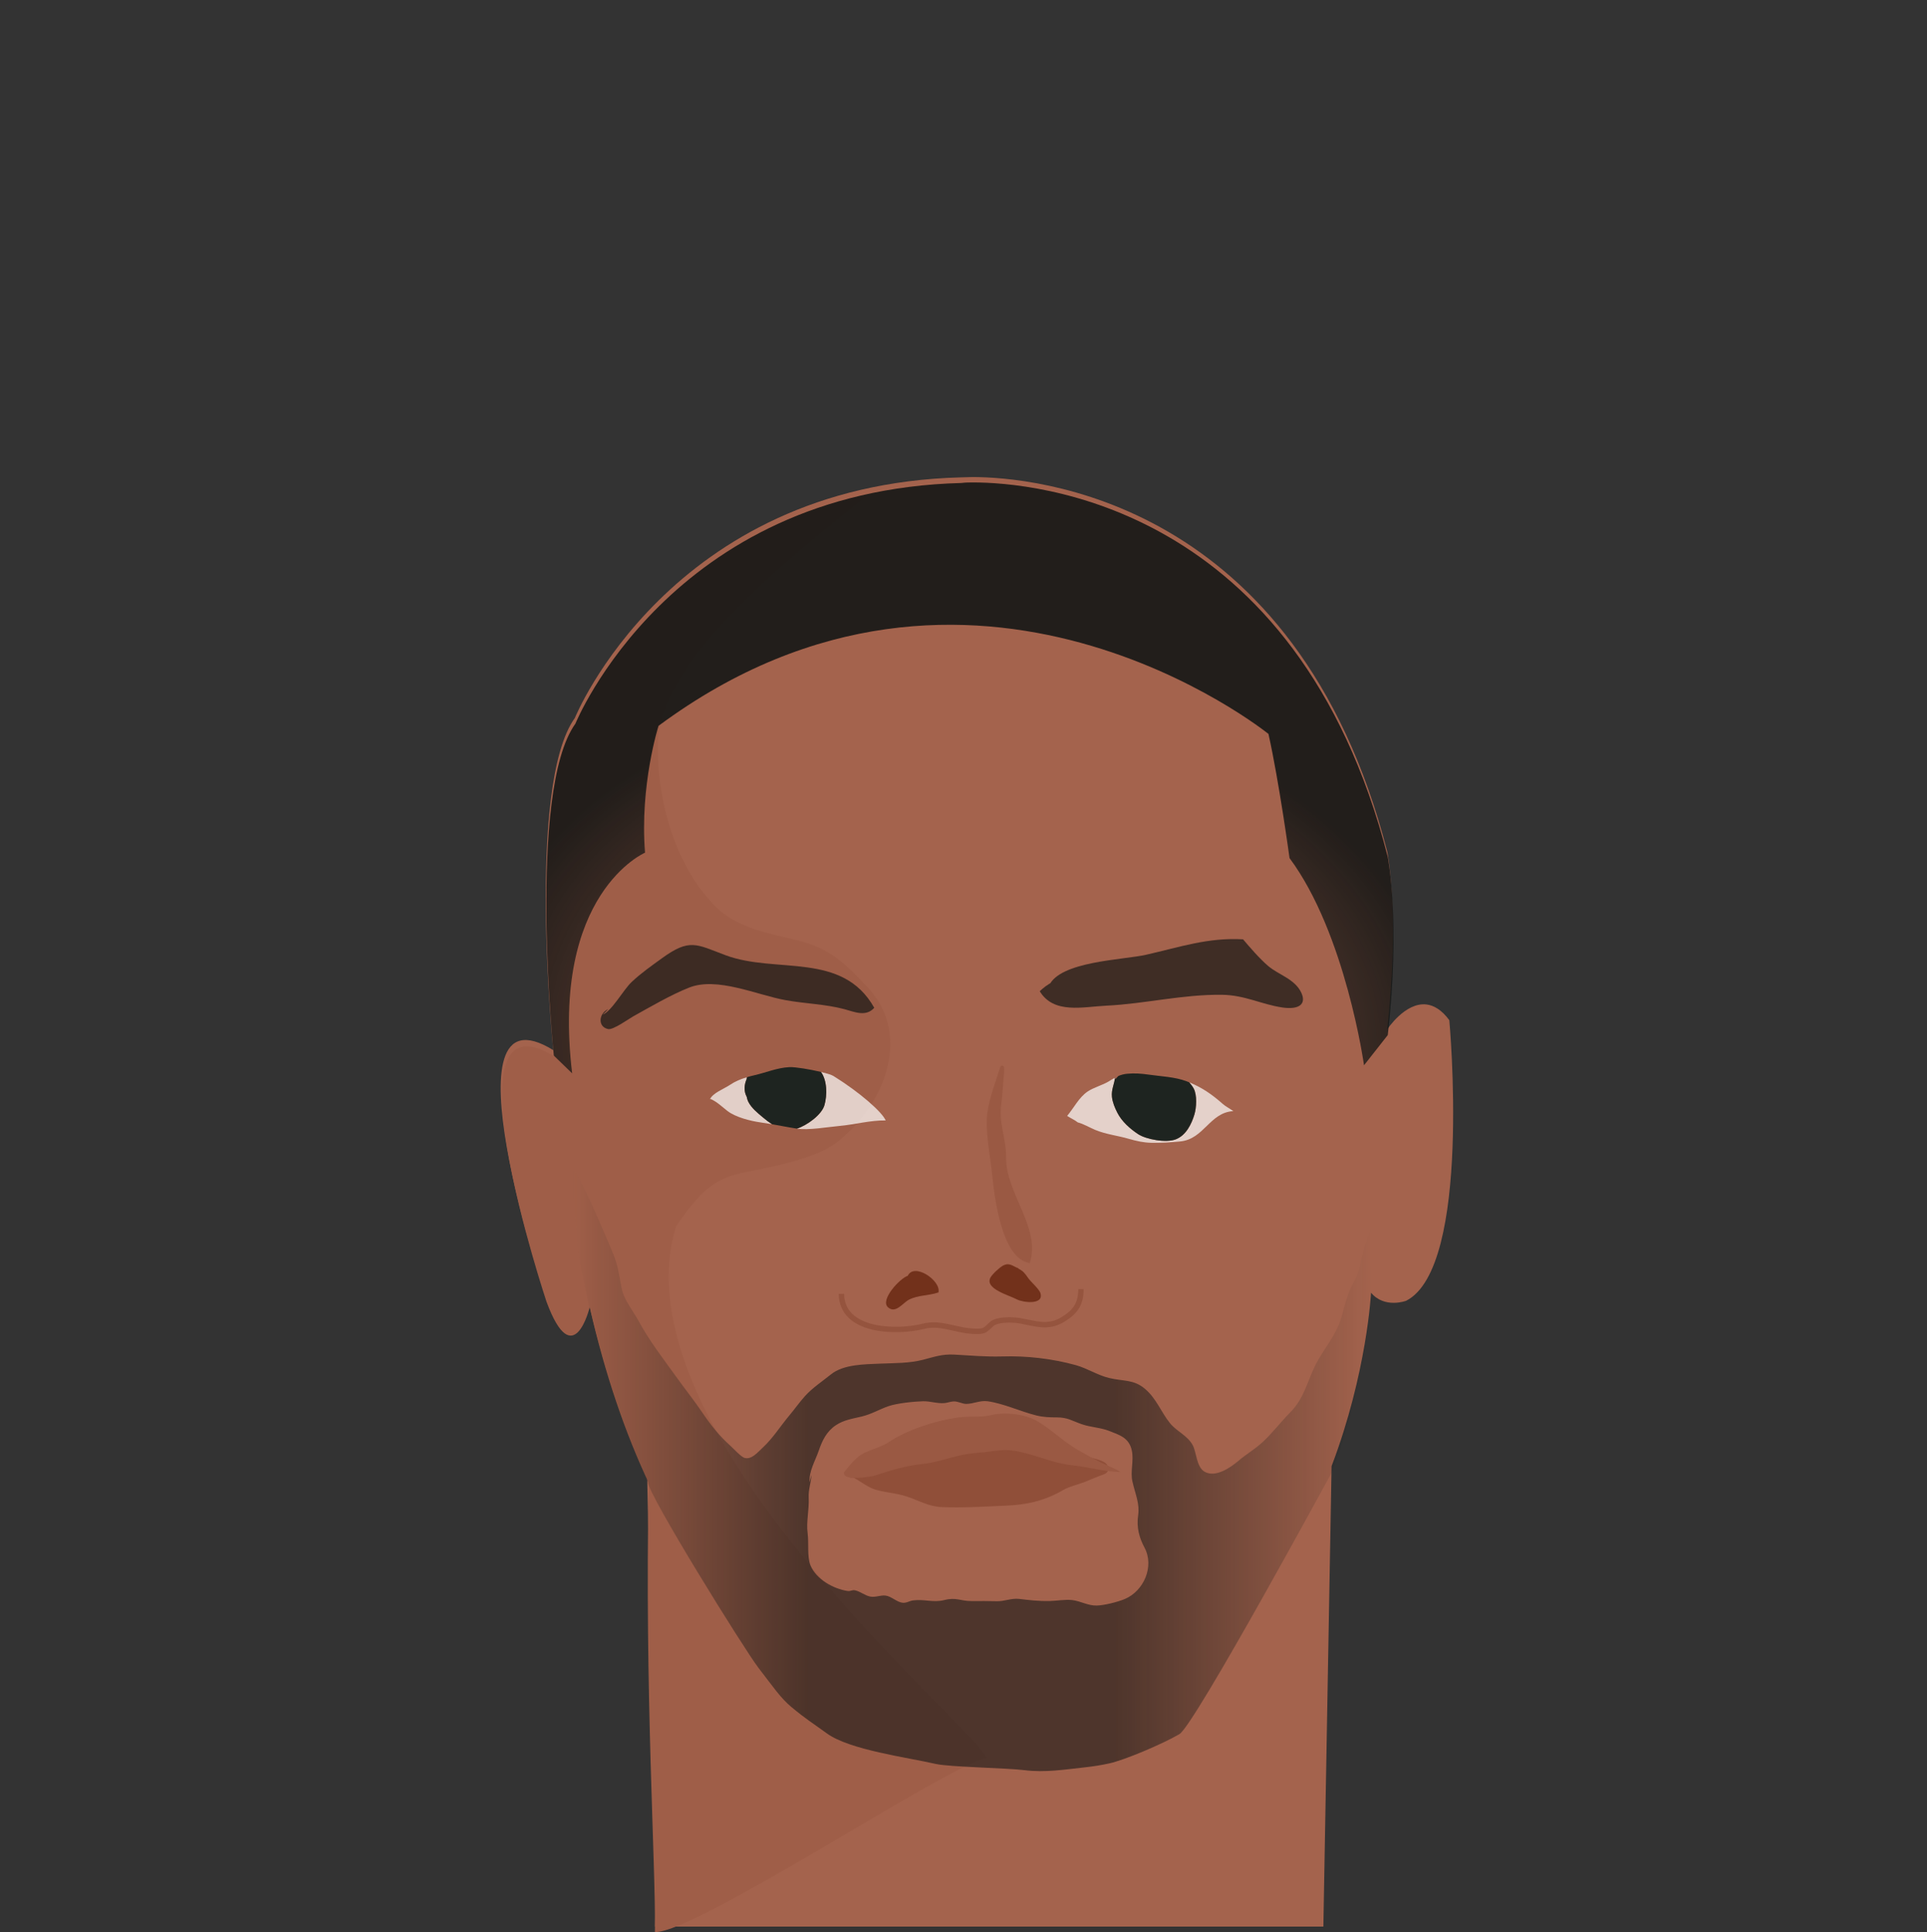 <svg id="s5ea5aaa977a3e" class="face" xmlns="http://www.w3.org/2000/svg" xmlns:xlink="http://www.w3.org/1999/xlink" x="0px" y="0px" width="357px" height="358px" viewBox="0 0 357 358"><rect x="0" y="0" width="357" height="358" fill="#333333" stroke="none"/><path fill="#a4634d" d="M268.5,189.04c-1.41-1.92-2.86-2.74-4.22-2.91c-3.96-0.47-7.28,4.62-7.28,4.62c2.38-21.04,0-32.96,0-32.96c-16.83-65.56-65.84-69.37-76.8-69.39c-0.71,0.02-1.44,0.04-2.2,0.06c-54,1.42-71.5,44.58-71.5,44.58c-9,12.5-4,61.55-4,61.55c-21-12.95-1.5,45.45-1.5,45.45c5,13.5,8,1,8,1c2.88,12.67,6.63,23.41,10.9,32.53c0.85,44.99,1.74,68.73,1.44,83.43c23.33,0,116.79,0,123.83,0l1.52-85.32c6.58-17.33,7.31-32.14,7.31-32.14c2.5,3,6.5,1.5,6.5,1.5C272.75,234.79,268.5,189.04,268.5,189.04z M255.96,199.92C255.93,200.18,255.94,200.15,255.96,199.92L255.96,199.92z M256.22,197.67c0.03-0.3,0.07-0.64,0.11-1.01C256.29,197.01,256.25,197.35,256.22,197.67z M256.82,192.32c0.06-0.55,0.11-0.99,0.14-1.26C256.91,191.5,256.87,191.92,256.82,192.32z M265.33,190.26c-0.04-0.16-0.09-0.37-0.16-0.62c-0.13-0.5-0.31-1.2-0.54-2.1c0.22,0.86,0.4,1.58,0.54,2.1C265.24,189.9,265.29,190.1,265.33,190.26C265.47,190.79,265.48,190.83,265.33,190.26z"/><path fill="#9f5e48" d="M125.25,227.25c4.5-6.5,6.97-8.84,12.65-10c4.87-0.99,13.28-2.45,17.35-5.75c9.63-7.79,13.17-20.35,5.59-28.43c-4.32-4.6-7.03-7.3-13.05-8.81c-4.83-1.22-11.04-2.16-15.05-6.1c-7.84-7.69-11.29-20.73-10.82-31.2c0.41-8.95,9.17-18.79,15.15-24.83c7.04-7.12,15.71-14.12,23.72-20.42c-40.38,8.84-54.04,42.51-54.04,42.51c-9,12.5-4,61.55-4,61.55c-21-12.95-1.5,45.45-1.5,45.45c5,13.5,8,1,8,1c2.89,12.7,6.64,23.46,10.93,32.59c-0.78,38.87,1.32,70.54,1.15,83.21c7.79,0.1,53.6-30.51,61.45-32.32C179.16,318.81,113.75,264.75,125.25,227.25z"/><g class="eyes eyes-22"><path fill="#ffffff" fill-opacity="0.7" d="M154.4,199.38c-0.35-0.22-1.24-0.49-2.31-0.74c1.16,1.56,1.17,4.28,0.66,6.12c-0.5,1.82-3.27,3.8-5.12,4.38c2.18,0.33,5.62-0.3,7.87-0.5c2.81-0.25,5.73-1.07,8.58-1.02C163.46,206.09,159.25,202.38,154.4,199.38z"/><path fill="#ffffff" fill-opacity="0.7" d="M138.63,204.16c-0.14-0.27-0.23-0.59-0.29-0.91c-0.57-1.07-0.48-2.23-0.01-3.3c0.01-0.11,0.01-0.22,0.02-0.33c-1.12,0.33-2.18,0.77-3.12,1.41c-1.11,0.75-3.23,1.5-3.73,2.73l0.13-0.13c1.19,0.51,2.19,1.5,3.15,2.24c1.52,1.17,4.27,1.85,6.1,2.11c0.77,0.11,1.47,0.22,2.15,0.34c-0.57-0.37-1.13-0.79-1.67-1.25C140.34,206.22,139.24,205.35,138.63,204.16z"/><path fill="#1e2420" d="M152.75,204.75c0.51-1.83,0.5-4.56-0.66-6.12c-2.05-0.49-4.78-0.94-5.84-0.89c-2.3,0.11-4.4,1.04-6.6,1.53c-0.38,0.09-0.76,0.18-1.13,0.29c-0.03,0.05-0.05,0.1-0.07,0.14l-0.01-0.12c-0.03,0.01-0.06,0.02-0.09,0.03c-0.01,0.11-0.01,0.22-0.02,0.33c-0.47,1.07-0.56,2.23,0.01,3.3c0.06,0.32,0.15,0.63,0.29,0.91c0.61,1.2,1.72,2.07,2.73,2.92c0.54,0.46,1.1,0.88,1.67,1.25c1.5,0.26,2.89,0.55,4.61,0.81C149.48,208.55,152.25,206.57,152.75,204.75z"/><path fill="#ffffff" fill-opacity="0.7" d="M226.5,204.53c-1.93-1.7-3.74-2.98-6.17-3.97c0.34,0.4,0.63,0.8,0.83,1.16c0.64,1.21,0.51,3.53,0.12,4.81c-0.53,1.75-1.52,3.81-3.4,4.57c-1.8,0.73-5.55,0.03-7.03-0.95c-1.53-1.01-3.02-2.34-3.84-3.96c-0.47-0.92-0.89-1.94-1-2.94c-0.14-1.33,0.44-2.36,0.59-3.57c-0.37,0.2-0.73,0.41-1.12,0.66c-1.2,0.75-2.76,1.11-3.97,1.91c-1.61,1.08-2.58,3.07-3.81,4.53c0.65,0.42,1.48,0.79,1.97,1.2c1.05,0.27,2.21,0.96,3.23,1.39c2.06,0.85,4.13,1.04,6.28,1.67c1.38,0.4,2.66,0.68,4.1,0.72c1.68,0.05,3.7-0.08,5.38-0.25c4.42-0.44,5.44-5.37,9.83-5.62C227.81,205.39,227.12,205.08,226.5,204.53z"/><path fill="#1e2420" d="M206,203.25c0.11,1.01,0.53,2.03,1,2.94c0.83,1.62,2.32,2.95,3.84,3.96c1.48,0.98,5.23,1.68,7.03,0.95c1.88-0.76,2.87-2.82,3.4-4.57c0.39-1.28,0.52-3.59-0.12-4.81c-0.19-0.36-0.48-0.76-0.83-1.16c-0.16-0.06-0.31-0.13-0.47-0.19c-2.21-0.84-4.77-0.91-7.11-1.25c-1.33-0.19-2.58-0.28-3.94-0.15c-0.62,0.06-1.13,0.21-1.61,0.41c-0.2,0.21-0.39,0.42-0.58,0.61v-0.34c-0.01,0.01-0.02,0.01-0.04,0.02C206.44,200.89,205.86,201.92,206,203.25z"/></g><g class="eyebrows eyebrows-16"><path fill="#141615" fill-opacity="0.7" d="M111.667,188c1.637-0.605,3.805-4.561,5.316-6c1.722-1.64,3.694-3.014,5.611-4.408c5.197-3.778,6.396-2.618,11.814-0.593c9.397,3.511,21.63-0.761,27.558,9.742c-1.543,1.757-3.715,0.743-5.5,0.267c-3.623-0.966-7.301-1.015-10.959-1.684c-5.357-0.98-12.666-4.374-17.838-2.323c-3.426,1.358-7.111,3.531-10.345,5.324c-0.801,0.444-3.724,2.559-4.657,2.364c-2.031-0.424-1.701-2.97,0.001-3.689"/><path fill="#141615" fill-opacity="0.7" d="M194.333,182.667c2.025-4.569,13.703-4.777,18-5.75c6.178-1.398,11.472-3.237,17.96-2.859c1.196,1.418,3.134,3.662,4.672,4.958c1.966,1.658,4.91,2.375,6.116,4.936c1.02,2.164-0.504,3.179-3.49,2.738c-3.947-0.583-6.972-2.313-11.259-2.357c-7.314-0.076-14.113,1.661-21.35,2.017c-4.366,0.215-9.765,1.6-12.355-2.674c0.547-0.538,1.554-1.355,2.373-1.676"/></g><g class="hair hair-13"><radialGradient id="hair_5ea5aaa977a92" cx="177.708" cy="192.652" r="108.799" gradientTransform="matrix(0.999 5.087522e-002 -3.658386e-002 0.718 7.278 45.257)" gradientUnits="userSpaceOnUse"><stop offset="0" style="stop-color:#a4634d;stop-opacity:0"/><stop offset="2.943109e-002" style="stop-color:#141615;stop-opacity:3.566"/><stop offset="0.429" style="stop-color:#141615;stop-opacity:0.52"/><stop offset="0.702" style="stop-color:#141615;stop-opacity:0.85"/><stop offset="0.825" style="stop-color:#141615"/></radialGradient><path fill="url(#hair_5ea5aaa977a92)" fill-opacity="0.9" d="M257.1,191.8c2.4-21,0-33,0-33c-16.8-65.6-65.8-69.4-76.8-69.4c-0.7,0-1.4,0-2.2,0.1c-54,1.4-71.5,44.6-71.5,44.6c-9,12.5-4,61.5-4,61.5l3.4,3.3c-4-33.4,13.5-40.9,13.5-40.9c-1-12.5,2.5-23.5,2.5-23.5c58-43,113,1.5,113,1.5c2,9,3.9,23,3.9,23c10.4,14,13.8,38.4,13.8,38.4L257.1,191.8z"/></g><g class="facial-hair facial-hair-6"><linearGradient id="SVGID_2_5ea5aaa977ab2" gradientUnits="userSpaceOnUse" x1="106.124" y1="272.518" x2="254.196" y2="272.518">
<stop offset="0" style="stop-color:#a4634d;stop-opacity:0"/><stop offset="0.013" style="stop-color:#141615;stop-opacity:0.043"/><stop offset="0.044" style="stop-color:#141615;stop-opacity:0.149"/><stop offset="0.077" style="stop-color:#141615;stop-opacity:0.259"/><stop offset="0.11" style="stop-color:#141615;stop-opacity:0.371"/><stop offset="0.144" style="stop-color:#141615;stop-opacity:0.486"/><stop offset="0.178" style="stop-color:#141615;stop-opacity:0.603"/><stop offset="0.214" style="stop-color:#141615;stop-opacity:0.725"/><stop offset="0.252" style="stop-color:#141615;stop-opacity:0.853"/><stop offset="0.296" style="stop-color:#141615"/><stop offset="0.677" style="stop-color:#141615"/><stop offset="1" style="stop-color:#141615;stop-opacity:0"/></linearGradient><path fill="url(#SVGID_2_5ea5aaa977ab2)" fill-opacity="0.6" d="M254.04,227.24c-0.61,1.85-1.29,3.73-1.72,5.63c-0.22,0.99-0.42,2.19-0.77,3.13c-0.33,0.92-0.82,1.64-1.23,2.52c-0.8,1.7-1.29,3.74-1.79,5.53c-0.98,3.46-3.32,5.84-4.88,9c-1.54,3.13-2.05,6.08-4.68,8.73c-1.76,1.78-3.29,3.83-5.12,5.5c-1.41,1.29-2.97,2.18-4.4,3.4c-1.42,1.21-4.26,3.22-6.3,2.02c-1.49-0.88-1.49-3.56-2.15-4.84c-0.95-1.85-2.99-2.59-4.25-4.15c-1.67-2.07-2.48-4.53-4.63-6.36c-2.11-1.79-4.01-1.37-6.66-2.01c-2.11-0.51-4.01-1.78-6.16-2.38c-4.4-1.21-9.09-1.75-13.65-1.61c-3.01,0.09-5.91-0.18-8.85-0.34c-2.27-0.13-3.81,0.45-5.81,0.96c-2.58,0.66-5.19,0.6-7.82,0.71c-2.95,0.13-6.9,0.11-9.22,1.99c-1.62,1.31-3.44,2.49-4.84,4.05c-1.02,1.14-1.93,2.44-2.89,3.58c-1.63,1.94-3.04,4.22-4.92,5.95c-0.94,0.87-2.04,2.23-3.32,1.91c-0.69-0.17-2.08-1.74-2.71-2.3c-1.91-1.69-3.62-3.84-5.05-5.96c-1.63-2.41-3.37-4.58-5.07-6.95c-2.29-3.18-4.87-6.53-6.71-9.94c-1.07-1.98-2.85-4.12-3.28-6.29c-0.46-2.29-0.61-4.01-1.51-6.25c-0.89-2.23-7.24-17.19-7.5-15.45c-0.29,1.97,1.01,15.68,1.31,17.08c0.31,1.44,1.65,7.96,1.65,7.96c2.88,12.67,6.63,23.41,10.9,32.53c0.04,2.34,17.93,31.12,20.48,34.43c2.83,3.67,4.15,5.66,6.17,7.33c2.71,2.25,3.7,2.79,6.5,4.83c4.24,3.1,15,4.47,20.17,5.67c2.55,0.59,13.27,0.75,16.45,1.16c3.83,0.49,7.55-0.13,11.35-0.54c1.48-0.16,2.87-0.39,4.31-0.7c2.85-0.6,9.89-3.59,13.05-5.43c2.8-1.62,28.32-48.65,28.32-48.65c3.51-9.26,5.36-17.79,6.31-23.74c0.43-2.32,1.01-6.81,1.06-9.2c0.09-4.23-0.57-6.32-0.37-10.58C253.85,228.52,253.94,227.88,254.04,227.24z M208.38,296.3c-1.28,0.54-3.79,1.18-5.21,1.21c-1.63,0.03-2.95-0.82-4.5-1.01c-1.29-0.16-2.83,0.14-4.16,0.17c-2.15,0.05-3.88-0.18-5.71-0.39c-1.42-0.16-2.76,0.46-4.07,0.43c-1.54-0.04-3.21-0.04-4.72-0.03c-2.08,0.01-2.84-0.76-5.1-0.18c-2.05,0.52-3.67-0.23-5.77,0.06c-0.67,0.09-1.16,0.5-1.91,0.43c-1.07-0.09-2.06-1.19-3.18-1.33c-0.9-0.11-1.87,0.37-2.81,0.19c-0.99-0.19-1.77-0.9-2.77-1.15c-0.61-0.15-0.86,0.19-1.43,0.11c-2.61-0.37-5.86-2.19-6.89-4.75c-0.65-1.63-0.28-4.12-0.53-5.99c-0.28-2.06,0.31-4.32,0.2-6.56c-0.08-1.56,0.47-2.85,0.51-4.19l-0.33,1.33c-0.2-1.92,1.06-4.02,1.67-5.8c0.65-1.92,1.46-3.59,3.16-4.74c1.5-1.01,3.12-1.22,4.85-1.64c1.8-0.43,3.3-1.36,4.96-1.92c1.61-0.54,4.64-0.85,6.36-0.9c1.32-0.04,2.61,0.46,3.97,0.34c0.54-0.04,1.1-0.28,1.67-0.31c0.84-0.04,1.63,0.46,2.34,0.46c1.36,0.01,2.57-0.69,4-0.49c3.02,0.44,6.05,1.89,9.01,2.63c1.28,0.32,2.51,0.36,3.81,0.36c2.04,0.01,2.75,0.62,4.63,1.27c1.64,0.57,3.42,0.6,5.04,1.23c1.95,0.77,3.73,1.27,4.22,3.67c0.4,1.94-0.33,3.84,0.12,5.77c0.53,2.31,1.36,4.04,1.05,6.18c-0.34,2.29,0.21,4.21,1.19,6.04C213.88,290.27,211.91,294.81,208.38,296.3z"/></g><g class="nose nose-11"><path fill="#9a5943" d="M186.01,198.89c-0.17,1.53-0.26,3.95-0.49,5.46c-0.58,3.86,0.9,6.29,0.88,10.24 c-0.02,6.65,6.48,12.91,4.38,19.46c-5.2-0.71-6.56-12.33-6.95-16.23c-0.33-3.31-1.14-7.11-1.01-10.49 c0.11-2.91,1.43-6.24,2.54-9.75C185.35,197.6,186.24,196.78,186.01,198.89z"/><path fill="#72311b" d="M168.25,236.38c-1.48,0.41-5.26,4.48-3.75,5.85c1.41,1.29,2.76-0.81,3.88-1.39c1.75-0.9,3.65-0.71,5.48-1.35c0.53-2.2-4.6-5.68-5.73-2.99"/><path fill="#72311b" d="M188.63,235c-1.05-0.39-1.6-1.1-2.78-0.5c-0.65,0.33-2,1.59-2.35,2.22c-1.14,2.1,3.47,3.29,4.9,4.06c1.06,0.57,5.07,1.1,4.35-1.17c-0.25-0.8-1.83-2.11-2.35-2.9c-0.52-0.77-0.86-1.18-1.65-1.59"/><path fill="none" stroke="#95543e" stroke-miterlimit="10" d="M155.88,239.75c0.06,7.07,10.22,7.27,15.25,6c2.97-0.75,5.7,0.64,8.59,0.88c0.73,0.06,1.81,0.16,2.51-0.09c0.71-0.26,1.25-1.16,1.91-1.48c1.22-0.6,3.52-0.55,4.88-0.31c2.73,0.49,5.06,1.36,7.61-0.09c2.49-1.41,3.63-2.95,3.63-5.78"/></g><g class="mouth mouth-3"><path fill="#904f39" fill-opacity="1" d="M157.13,273.38c1.85,0.61,3.26,2.16,5.26,2.71c1.8,0.49,3.66,0.59,5.47,1.17c2.26,0.72,4.13,1.89,6.52,2c3.88,0.17,7.85-0.08,11.72-0.25c2-0.08,3.83-0.28,5.7-0.76c1.62-0.41,3.63-1.22,5.04-2.08c1.17-0.71,2.92-1.08,4.17-1.58c1.08-0.44,2.23-0.95,3.33-1.33c0.76-0.27,1.26-0.73,0.8-1.75c-0.41-0.9-2.57-1.25-3.38-1.49c-1.33-0.39-2.68-0.5-3.97-1.01c-2.52-0.99-5.23-1.95-7.97-2.37c-2.25-0.35-4.5-0.53-6.77-0.25c-2.87,0.35-5.24,2.07-8.11,2.63c-2.31,0.45-4.73,0.57-7.05,0.88c-2.13,0.28-3.55,0.94-5.37,1.88c-0.96,0.49-4.21,2.28-5,1.99"/><path fill="#9a5943" d="M156.25,273c0.71-0.98,1.64-2.1,2.53-2.87c1.69-1.48,3.96-1.65,5.82-2.88c3.53-2.35,8.68-3.99,12.88-4.59c2.03-0.29,4.12,0.04,6.07-0.42c2.64-0.64,6.36-0.24,8.7,1.15c2.46,1.46,4.7,3.66,7.19,5.13c1.26,0.75,2.54,1.42,3.81,2.12c1.4,0.77,3.08,1.3,4.35,2.14c-3.03-0.07-5.93-0.95-8.95-1.26c-3.79-0.4-7.25-2.19-10.96-2.72c-1.5-0.21-2.97-0.03-4.49,0.19c-1.13,0.17-2.58,0.22-3.83,0.41c-2.83,0.42-5.61,1.59-8.5,1.88c-2.88,0.29-6.03,1.2-8.75,2.13c-0.5,0.17-7.44,1.44-5.38-1.25"/></g></svg>